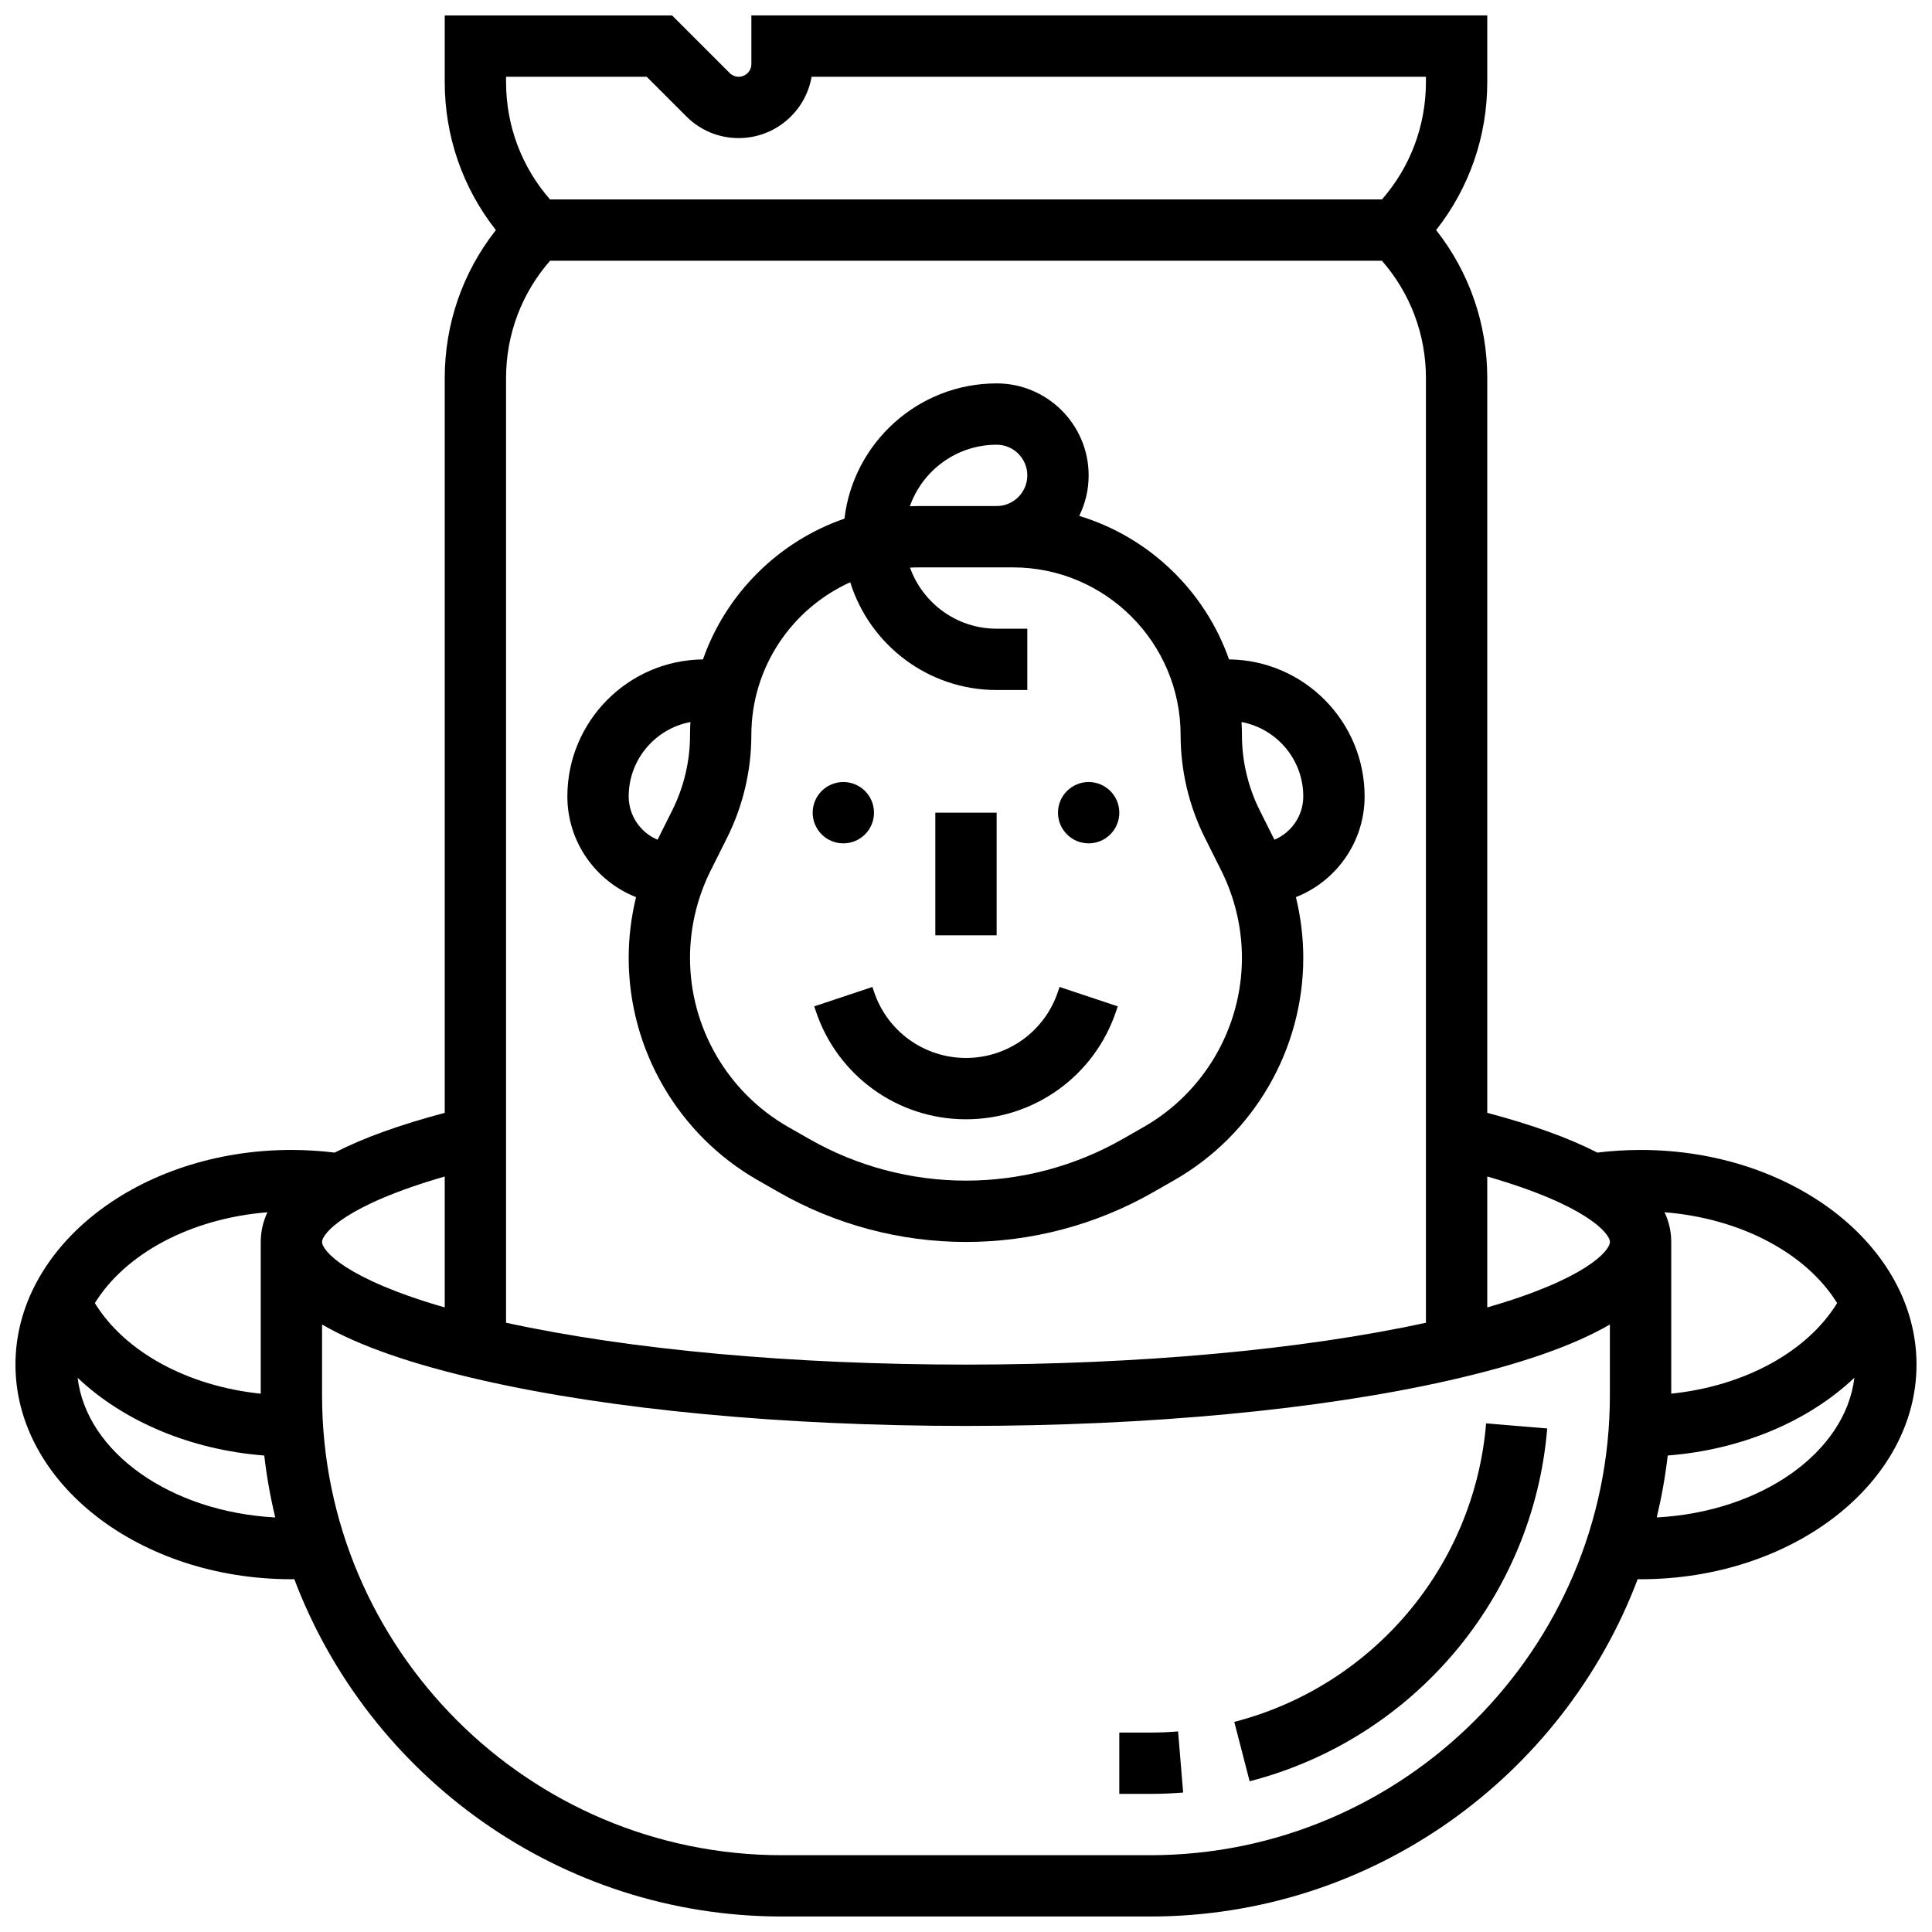 <?xml version="1.0" encoding="UTF-8"?>
<!-- Uploaded to: ICON Repo, www.iconrepo.com, Generator: ICON Repo Mixer Tools -->
<svg width="800px" height="800px" version="1.1" viewBox="144 144 512 512" xmlns="http://www.w3.org/2000/svg">
 <defs>
  <clipPath id="a">
   <path d="m148.09 148.09h503.81v503.81h-503.81z"/>
  </clipPath>
 </defs>
 <path d="m471.1 600.32 4.066 15.734c43.465-11.23 75.16-48.801 78.863-93.496l-16.195-1.344c-3.137 37.816-29.957 69.605-66.734 79.105z"/>
 <path d="m448.75 603.15h-8.125v16.25h8.125c2.934 0 5.891-0.121 8.797-0.363l-1.344-16.195c-2.457 0.203-4.969 0.309-7.453 0.309z"/>
 <g clip-path="url(#a)">
  <path d="m578.77 448.75c-3.844 0-7.684 0.242-11.461 0.699-7.519-3.863-17.227-7.367-29.168-10.535v-194.71c0-14.41-4.777-28.082-13.555-39.234 8.777-11.152 13.555-24.824 13.555-39.234v-17.648h-195.02v12.887c0 1.855-1.508 3.363-3.363 3.363-0.898 0-1.742-0.352-2.379-0.984l-15.27-15.266h-60.25v17.648c0 14.41 4.777 28.082 13.555 39.234-8.777 11.152-13.555 24.824-13.555 39.234v194.71c-11.941 3.168-21.648 6.672-29.168 10.535-3.773-0.461-7.617-0.703-11.461-0.703-40.324 0-73.133 25.516-73.133 56.883 0 31.363 32.809 56.883 73.133 56.883 0.254 0 0.508-0.012 0.762-0.016 19.746 52.188 70.234 89.398 129.25 89.398h97.512c59.02 0 109.51-37.211 129.25-89.398 0.254 0.004 0.508 0.016 0.762 0.016 40.324 0 73.133-25.516 73.133-56.883 0-31.367-32.805-56.883-73.133-56.883zm52.086 40.582c-7.957 12.961-24.625 22.004-43.961 24.004v-40.207c0-2.734-0.594-5.352-1.766-7.867 20.496 1.637 37.73 11.086 45.727 24.07zm-60.211-16.203c0 2.324-6.363 9.828-32.504 17.348v-34.691c26.223 7.551 32.504 15.078 32.504 17.344zm-280.87-260.03h220.45c7.539 8.625 11.664 19.547 11.664 31.109v250.33c-32.871 7.16-76 11.094-121.89 11.094s-89.02-3.934-121.89-11.094v-250.33c0-11.562 4.125-22.484 11.664-31.109zm-11.664-48.758h37.266l10.508 10.508c3.707 3.703 8.633 5.746 13.871 5.746 9.668 0 17.727-7.031 19.328-16.25l162.8-0.004v1.395c0 11.559-4.113 22.484-11.648 31.109h-220.48c-7.531-8.621-11.645-19.551-11.645-31.105zm-16.254 326.14c-26.141-7.519-32.504-15.023-32.504-17.348 0-2.266 6.281-9.793 32.504-17.344zm-46.988-25.215c-1.172 2.512-1.766 5.133-1.766 7.867v40.207c-19.336-2-36.004-11.039-43.961-24.004 7.996-12.984 25.23-22.434 45.727-24.07zm-50.297 43.863c12.16 11.527 29.938 19.09 49.461 20.598 0.645 5.578 1.621 11.055 2.914 16.414-27.754-1.488-50.008-17.25-52.375-37.012zm284.18 126.52h-97.512c-67.211 0-121.89-54.68-121.89-121.89v-18.754c9.711 5.644 23.816 10.547 42.434 14.777 34.34 7.805 79.875 12.102 128.21 12.102s93.871-4.297 128.21-12.102c18.621-4.231 32.723-9.133 42.434-14.777v18.754c0 67.211-54.68 121.89-121.89 121.89zm134.3-89.512c1.289-5.356 2.269-10.836 2.914-16.414 19.523-1.508 37.297-9.07 49.461-20.598-2.371 19.762-24.625 35.523-52.375 37.012z"/>
 </g>
 <path d="m375.2 405.55-15.418 5.141 0.418 1.25c5.719 17.156 21.711 28.684 39.797 28.684s34.078-11.527 39.797-28.684l0.418-1.25-15.418-5.141-0.422 1.25c-3.5 10.512-13.297 17.57-24.375 17.57s-20.875-7.059-24.379-17.57z"/>
 <path d="m391.87 359.37h16.25v32.504h-16.25z"/>
 <path d="m375.62 359.37c0 4.488-3.637 8.129-8.125 8.129-4.488 0-8.129-3.641-8.129-8.129 0-4.484 3.641-8.125 8.129-8.125 4.488 0 8.125 3.641 8.125 8.125"/>
 <path d="m440.63 359.37c0 4.488-3.641 8.129-8.125 8.129-4.488 0-8.129-3.641-8.129-8.129 0-4.484 3.641-8.125 8.129-8.125 4.484 0 8.125 3.641 8.125 8.125"/>
 <path d="m312.56 381.75c-1.285 5.266-1.953 10.68-1.953 16.094 0 24.285 13.098 46.855 34.188 58.906l5.625 3.215c15.074 8.617 32.219 13.168 49.578 13.168s34.504-4.551 49.574-13.164l5.625-3.215c21.086-12.051 34.184-34.625 34.184-58.91 0-5.414-0.668-10.828-1.953-16.094 10.648-4.195 18.207-14.578 18.207-26.695 0-19.895-16.086-36.098-35.93-36.305-6.387-18.172-21.18-32.414-39.699-38.031 1.594-3.242 2.496-6.887 2.496-10.734 0-13.441-10.938-24.379-24.379-24.379-20.781 0-37.957 15.684-40.336 35.836-17.484 6.047-31.363 19.863-37.496 37.309-19.848 0.207-35.934 16.41-35.934 36.305 0 12.117 7.559 22.5 18.203 26.695zm176.82-26.695c0 5.16-3.16 9.598-7.648 11.477l-3.91-7.82c-3.07-6.141-4.695-13.02-4.695-19.887 0-1.168-0.043-2.328-0.105-3.481 9.301 1.75 16.359 9.914 16.359 19.711zm-81.258-93.199c4.481 0 8.125 3.644 8.125 8.125s-3.644 8.125-8.125 8.125h-20.539c-0.824 0-1.641 0.031-2.461 0.062 3.336-9.484 12.383-16.312 23-16.312zm-65.008 76.973c0-18.012 10.773-33.547 26.207-40.527 5.148 16.531 20.598 28.562 38.801 28.562h8.125v-16.25h-8.125c-10.566 0-19.582-6.762-22.957-16.184 0.801-0.043 1.605-0.066 2.414-0.066l12.418-0.004h12.414c24.52 0 44.465 19.949 44.465 44.469 0 9.375 2.215 18.766 6.41 27.152l4.394 8.789c3.562 7.125 5.445 15.105 5.445 23.074 0 18.469-9.961 35.633-25.996 44.797l-5.625 3.215c-12.617 7.211-26.973 11.023-41.508 11.023s-28.891-3.812-41.512-11.023l-5.625-3.211c-16.035-9.168-26-26.332-26-44.801 0-7.969 1.883-15.945 5.445-23.074l4.394-8.789c4.199-8.387 6.414-17.777 6.414-27.152zm-16.145-3.481c-0.066 1.152-0.105 2.312-0.105 3.481 0 6.867-1.625 13.742-4.695 19.887l-3.91 7.82c-4.488-1.883-7.648-6.316-7.648-11.48 0-9.797 7.062-17.961 16.359-19.707z"/>
</svg>